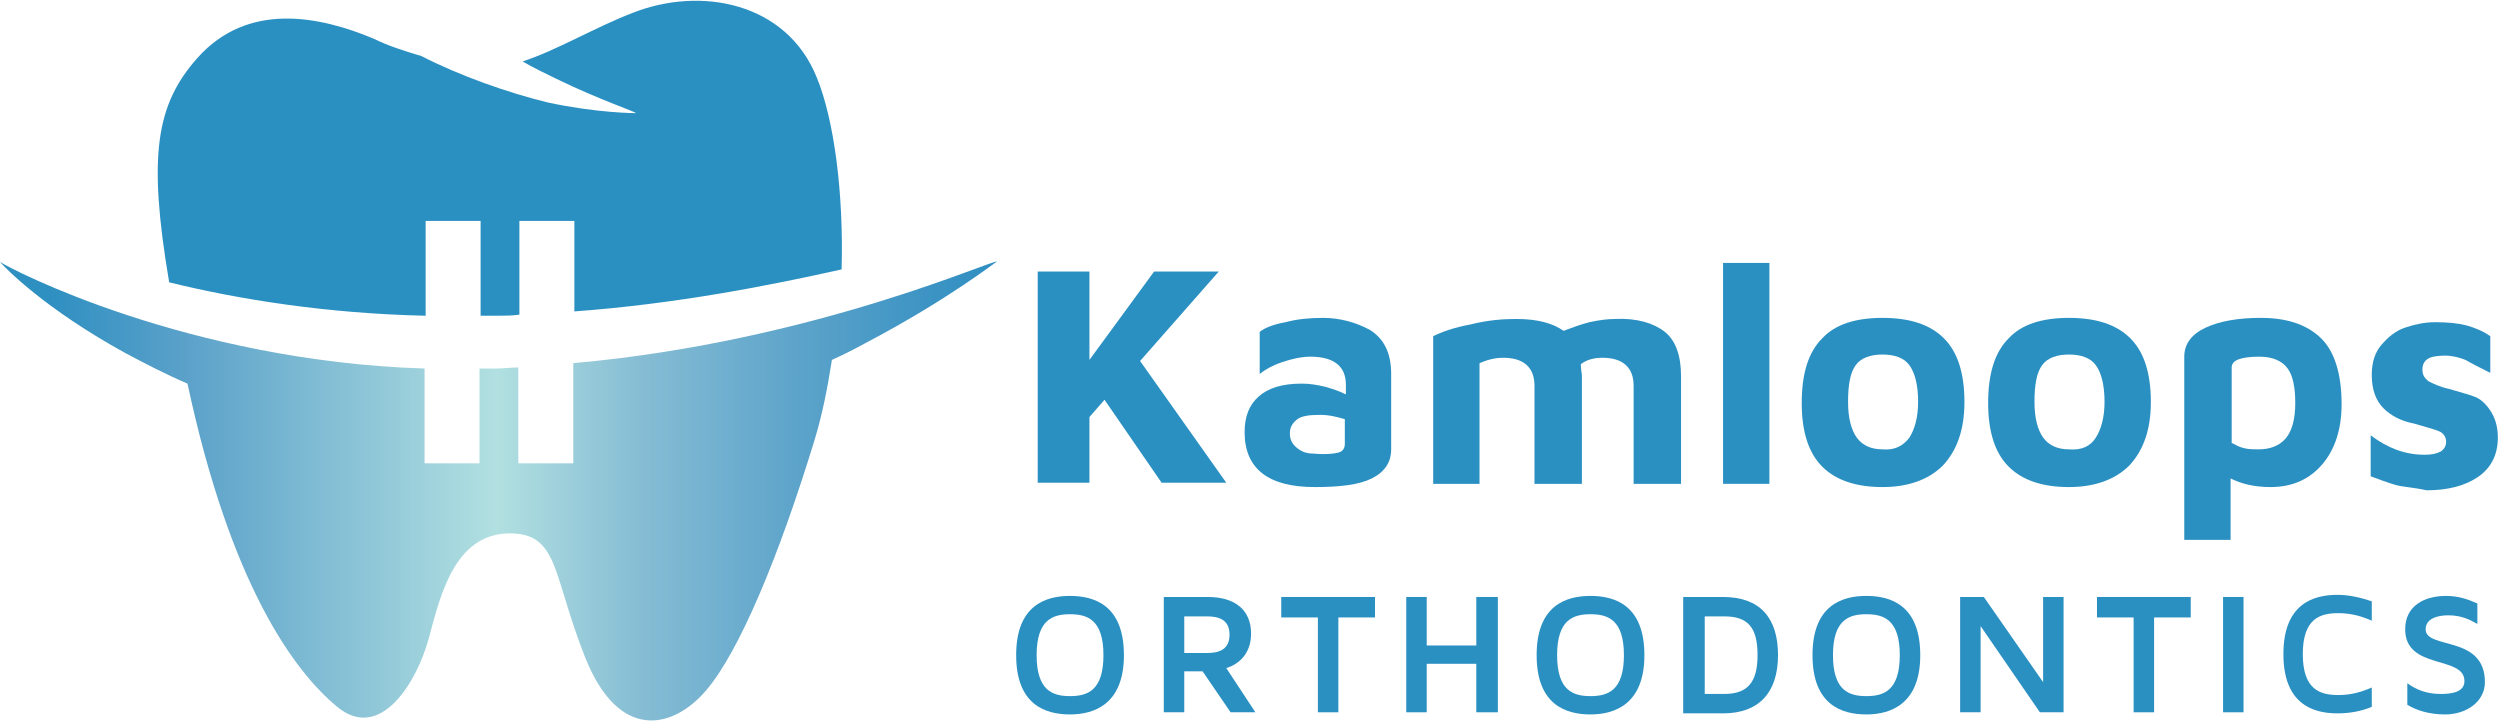 <?xml version="1.0" encoding="utf-8"?>
<!-- Generator: Adobe Illustrator 27.9.0, SVG Export Plug-In . SVG Version: 6.00 Build 0)  -->
<svg version="1.1" id="Layer_1" xmlns="http://www.w3.org/2000/svg" xmlns:xlink="http://www.w3.org/1999/xlink" x="0px" y="0px"
	 viewBox="0 0 232 67" style="enable-background:new 0 0 232 67;" xml:space="preserve">
<style type="text/css">
	.st0{fill:#2A90C2;}
	.st1{fill:url(#SVGID_1_);}
</style>
<g>
	<g>
		<path class="st0" d="M39.5,29.3v-8.8h5.1v8.8c0.5,0,1,0,1.5,0c0.7,0,1.4,0,2.1-0.1v-8.7h5.1v8.4c9.5-0.7,18.1-2.4,24.8-3.9
			c0.2-7.1-0.7-13.9-2.3-17.8c-2.8-7-10.8-8.5-17.1-6c-3.4,1.3-7.1,3.5-10.2,4.5c1,0.6,2.1,1.1,3.1,1.6c4.1,2,7.5,3.1,7.4,3.2
			c0,0-3.6,0-8.2-1C47.1,8.6,42.6,7,39.1,5.2c-1.7-0.5-3.2-1-4.4-1.6C29.7,1.5,23,0.1,18.3,5.4c-3.8,4.3-4.6,9-2.6,20.8
			C22.2,27.8,30.4,29.1,39.5,29.3z"/>
		<linearGradient id="SVGID_1_" gradientUnits="userSpaceOnUse" x1="0" y1="45.534" x2="92.709" y2="45.534">
			<stop  offset="4.848490e-02" style="stop-color:#2E8FC1"/>
			<stop  offset="0.191" style="stop-color:#5CA2CA"/>
			<stop  offset="0.497" style="stop-color:#B2E0E1"/>
			<stop  offset="0.641" style="stop-color:#86BDD4"/>
			<stop  offset="0.801" style="stop-color:#5CA3CA"/>
			<stop  offset="0.926" style="stop-color:#3D94C4"/>
			<stop  offset="1" style="stop-color:#2E8FC1"/>
		</linearGradient>
		<path class="st1" d="M53.2,33.7V43h-5.1v-8.9c-0.7,0-1.4,0.1-2.1,0.1c-0.5,0-1,0-1.5,0V43h-5.1v-8.8C17.4,33.5,1,25,0,24.3
			c0.4,0.5,4.2,4.4,11.7,8.5c1.7,0.9,3.6,1.9,5.7,2.8c4,18.7,9.9,26.7,13.9,30c4,3.3,7.4-2.3,8.5-6.4c1.1-4.1,2.4-9.5,7.3-9.7
			c4.8-0.1,4.1,3.7,7.2,11.5c3.1,7.8,8.1,6.7,11.2,3.1c3.1-3.6,6.8-12.5,10.1-23.3c0.7-2.3,1.2-4.8,1.6-7.4c1.1-0.5,2.1-1,3-1.5
			c8-4.2,12.3-7.7,12.3-7.6C92.7,23.8,75.7,31.7,53.2,33.7z"/>
	</g>
	<path class="st0" d="M104.3,60.8c0,4.5-2.7,5.5-5,5.5c-2.3,0-5-0.9-5-5.5c0-4.6,2.7-5.5,5-5.5C101.6,55.3,104.3,56.2,104.3,60.8z
		 M102.4,60.8c0-3.3-1.5-3.8-3.1-3.8c-1.6,0-3.1,0.5-3.1,3.8c0,3.3,1.5,3.8,3.1,3.8C100.9,64.6,102.4,64.1,102.4,60.8z"/>
	<path class="st0" d="M116.5,66.1h-2.3l-2.6-3.8h-1.7v3.8H108V55.4h4.1c2.5,0,4,1.2,4,3.4c0,2-1.3,2.9-2.3,3.2L116.5,66.1z
		 M112,60.6c1.1,0,2.1-0.3,2.1-1.7c0-1.4-1-1.7-2.1-1.7h-2.1v3.4H112z"/>
	<path class="st0" d="M127.6,55.4v1.9h-3.4v8.8h-1.9v-8.8h-3.4v-1.9H127.6z"/>
	<path class="st0" d="M139,55.4v10.7H137v-4.5h-4.6v4.5h-1.9V55.4h1.9v4.5h4.6v-4.5H139z"/>
	<path class="st0" d="M152.6,60.8c0,4.5-2.7,5.5-5,5.5c-2.3,0-5-0.9-5-5.5c0-4.6,2.7-5.5,5-5.5C149.9,55.3,152.6,56.2,152.6,60.8z
		 M150.7,60.8c0-3.3-1.5-3.8-3.1-3.8c-1.6,0-3.1,0.5-3.1,3.8c0,3.3,1.5,3.8,3.1,3.8C149.2,64.6,150.7,64.1,150.7,60.8z"/>
	<path class="st0" d="M165,60.8c0,3.5-1.8,5.4-5.1,5.4h-3.7V55.4h3.7C163.3,55.4,165,57.3,165,60.8z M163.1,60.8
		c0-2.6-0.9-3.6-3.1-3.6h-1.8v7.2h1.8C162.2,64.4,163.1,63.3,163.1,60.8z"/>
	<path class="st0" d="M178.2,60.8c0,4.5-2.7,5.5-5,5.5c-2.3,0-5-0.9-5-5.5c0-4.6,2.7-5.5,5-5.5C175.5,55.3,178.2,56.2,178.2,60.8z
		 M176.3,60.8c0-3.3-1.5-3.8-3.1-3.8c-1.6,0-3.1,0.5-3.1,3.8c0,3.3,1.5,3.8,3.1,3.8C174.8,64.6,176.3,64.1,176.3,60.8z"/>
	<path class="st0" d="M191.5,55.4v10.7h-2.2l-5.5-8v8h-1.9V55.4h2.2l5.5,7.9v-7.9H191.5z"/>
	<path class="st0" d="M203.3,55.4v1.9h-3.4v8.8h-1.9v-8.8h-3.4v-1.9H203.3z"/>
	<path class="st0" d="M206.3,66.1V55.4h1.9v10.7H206.3z"/>
	<path class="st0" d="M220.1,63.8v1.8c-1,0.4-2,0.6-3.2,0.6c-2.3,0-5-0.9-5-5.5c0-4.6,2.7-5.5,5-5.5c1.2,0,2.3,0.3,3.2,0.6v1.8
		c-0.9-0.4-1.9-0.7-3.1-0.7c-1.7,0-3.3,0.5-3.3,3.8c0,3.3,1.6,3.8,3.3,3.8C218.2,64.5,219.2,64.2,220.1,63.8z"/>
	<path class="st0" d="M230.6,63.3c0,1.8-1.7,3-3.7,3c-1.5,0-2.7-0.4-3.5-0.9v-2c0.8,0.6,1.8,1,3.1,1c1.1,0,2.2-0.2,2.2-1.2
		c0-2.4-5.5-1-5.5-4.8c0-2.2,1.8-3.1,3.8-3.1c1.1,0,2,0.3,2.9,0.7v1.9c-0.7-0.4-1.5-0.8-2.7-0.8c-1,0-2.1,0.3-2.1,1.3
		C225.1,60.3,230.6,58.9,230.6,63.3z"/>
	<path class="st0" d="M102.5,37.1l-1.4,1.6v6.1h-4.8V25.2h4.8v8.2l6-8.2h6l-7.3,8.3l8,11.3h-6L102.5,37.1z"/>
	<path class="st0" d="M127.1,30.6c1.3,0.8,2,2.1,2,4.1l0,7c0,1.2-0.6,2.1-1.8,2.7c-1.2,0.6-3,0.8-5.3,0.8c-4.3,0-6.5-1.7-6.5-5.1
		c0-1.4,0.4-2.5,1.3-3.3c0.9-0.8,2.2-1.2,4-1.2c0.7,0,1.4,0.1,2.2,0.3c0.7,0.2,1.3,0.4,1.9,0.7v-0.9c0-1.7-1.1-2.6-3.3-2.6
		c-0.8,0-1.7,0.2-2.6,0.5c-0.9,0.3-1.6,0.7-2.1,1.1v-3.9c0.5-0.4,1.3-0.7,2.4-0.9c1.1-0.3,2.3-0.4,3.5-0.4
		C124.3,29.5,125.8,29.9,127.1,30.6z M124.2,42c0.4-0.1,0.6-0.4,0.6-0.8v-2.3c-0.7-0.2-1.4-0.4-2.3-0.4c-1,0-1.7,0.1-2.1,0.4
		c-0.4,0.3-0.7,0.7-0.7,1.3c0,0.6,0.2,1,0.7,1.4c0.5,0.4,1,0.5,1.6,0.5C123.1,42.2,123.8,42.1,124.2,42z"/>
	<path class="st0" d="M154.5,30.8c1,0.8,1.5,2.2,1.5,4.1v10h-4.4v-9.1c0-1.7-1-2.6-2.9-2.6c-0.8,0-1.5,0.2-2,0.6
		c0,0.5,0.1,0.8,0.1,1.1v10h-4.4v-9.1c0-1.7-1-2.6-2.9-2.6c-0.8,0-1.5,0.2-2.2,0.5v11.2H133V31.2c0.8-0.4,1.9-0.8,3.5-1.1
		c1.6-0.4,3-0.5,4.2-0.5c2,0,3.4,0.4,4.4,1.1c0.8-0.3,1.6-0.6,2.4-0.8c0.9-0.2,1.7-0.3,2.4-0.3C151.9,29.5,153.5,30,154.5,30.8z"/>
	<path class="st0" d="M159.9,44.8V24.4h4.3v20.5H159.9z"/>
	<path class="st0" d="M169.1,43.3c-1.3-1.3-1.9-3.3-1.9-5.9c0-2.7,0.6-4.7,1.9-6c1.2-1.3,3.1-1.9,5.6-1.9c2.5,0,4.4,0.6,5.7,1.9
		c1.3,1.3,1.9,3.3,1.9,5.9c0,2.6-0.7,4.5-2,5.9c-1.3,1.3-3.2,2-5.6,2C172.3,45.2,170.4,44.6,169.1,43.3z M177.2,40.6
		c0.5-0.8,0.8-1.9,0.8-3.3c0-1.6-0.3-2.7-0.8-3.4c-0.5-0.7-1.4-1-2.5-1c-1.1,0-2,0.3-2.5,1s-0.7,1.8-0.7,3.4c0,1.5,0.3,2.6,0.8,3.3
		c0.5,0.7,1.3,1.1,2.4,1.1C175.8,41.8,176.6,41.4,177.2,40.6z"/>
	<path class="st0" d="M186.4,43.3c-1.3-1.3-1.9-3.3-1.9-5.9c0-2.7,0.6-4.7,1.9-6c1.2-1.3,3.1-1.9,5.6-1.9c2.5,0,4.4,0.6,5.7,1.9
		c1.3,1.3,1.9,3.3,1.9,5.9c0,2.6-0.7,4.5-2,5.9c-1.3,1.3-3.2,2-5.6,2C189.6,45.2,187.7,44.6,186.4,43.3z M194.5,40.6
		c0.5-0.8,0.8-1.9,0.8-3.3c0-1.6-0.3-2.7-0.8-3.4c-0.5-0.7-1.4-1-2.5-1c-1.1,0-2,0.3-2.5,1c-0.5,0.7-0.7,1.8-0.7,3.4
		c0,1.5,0.3,2.6,0.8,3.3c0.5,0.7,1.3,1.1,2.4,1.1C193.2,41.8,194,41.4,194.5,40.6z"/>
	<path class="st0" d="M215.3,31.3c1.3,1.2,2,3.3,2,6.2c0,2.3-0.6,4.2-1.8,5.6c-1.2,1.4-2.8,2.1-4.8,2.1c-1.5,0-2.7-0.3-3.7-0.8v5.7
		h-4.3v-17c0-1.2,0.7-2.1,2-2.7c1.3-0.6,3-0.9,5.1-0.9C212.2,29.5,214,30.1,215.3,31.3z M212.1,40.7c0.6-0.7,0.9-1.8,0.9-3.3
		c0-1.4-0.2-2.5-0.7-3.2c-0.5-0.7-1.4-1.1-2.6-1.1c-1.7,0-2.6,0.3-2.6,1v7c0.4,0.2,0.7,0.4,1.2,0.5c0.4,0.1,0.9,0.1,1.3,0.1
		C210.6,41.7,211.5,41.4,212.1,40.7z"/>
	<path class="st0" d="M222.3,45c-0.7-0.2-1.5-0.5-2.3-0.8v-3.8c1.6,1.2,3.2,1.8,5,1.8c0.7,0,1.1-0.1,1.5-0.3
		c0.3-0.2,0.5-0.5,0.5-0.9c0-0.4-0.2-0.8-0.7-1c-0.5-0.2-1.3-0.4-2.3-0.7c-1.1-0.2-2.1-0.7-2.8-1.4c-0.7-0.7-1.1-1.7-1.1-3.1
		c0-1.2,0.3-2.1,0.9-2.8c0.6-0.7,1.3-1.3,2.2-1.6s1.8-0.5,2.8-0.5c1.2,0,2.1,0.1,2.9,0.3c0.7,0.2,1.5,0.5,2.2,1v3.4
		c-1-0.5-1.8-0.9-2.3-1.2c-0.5-0.2-1.2-0.4-1.9-0.4c-0.7,0-1.3,0.1-1.6,0.3s-0.5,0.5-0.5,1c0,0.5,0.2,0.8,0.6,1.1
		c0.4,0.2,1,0.5,1.9,0.7c1,0.3,1.8,0.5,2.3,0.7c0.6,0.2,1.1,0.7,1.5,1.3c0.4,0.6,0.7,1.4,0.7,2.5c0,1.7-0.7,2.9-1.9,3.7
		c-1.2,0.8-2.8,1.2-4.7,1.2C223.8,45.2,223,45.2,222.3,45z"/>
</g>
</svg>
